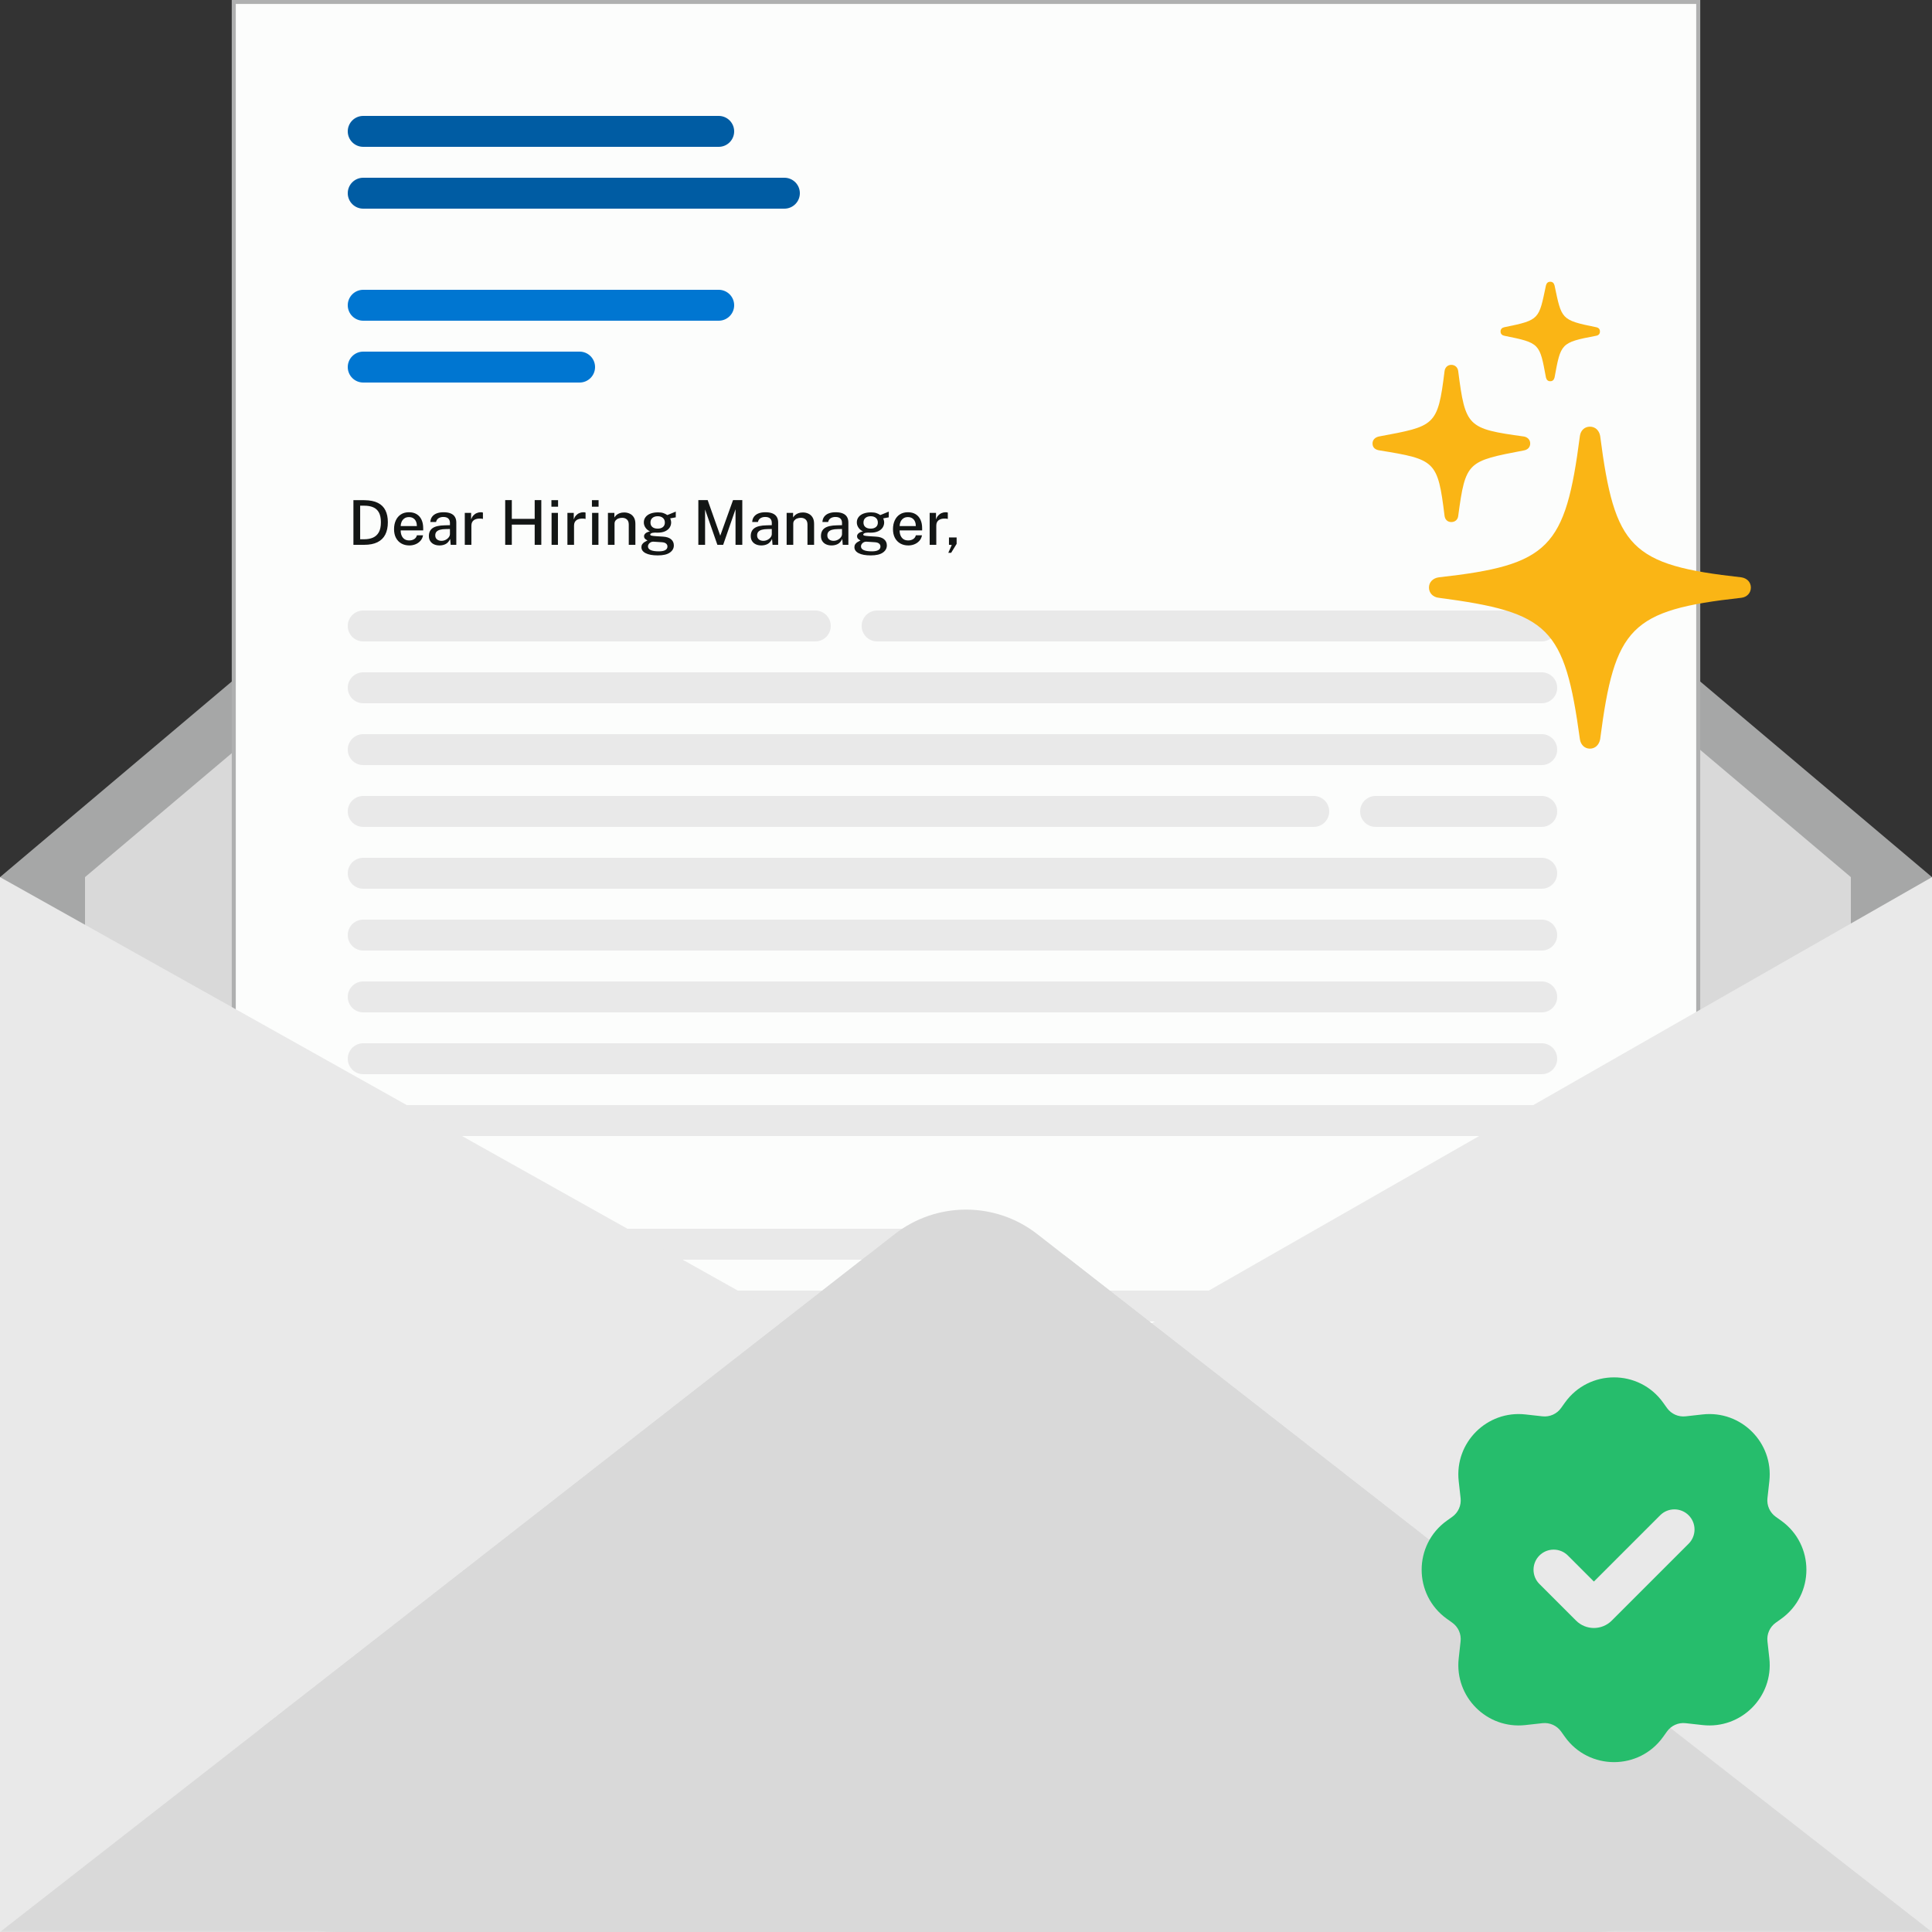 <svg width="480" height="480" viewBox="0 0 480 480" fill="none" xmlns="http://www.w3.org/2000/svg">
<rect x="0" y="0" width="480" height="480" fill="#333333" stroke="none"/>
<g clip-path="url(#clip0_17660_51066)">
<path d="M480 217.92H0V480H480V217.92Z" fill="#A6A7A7"/>
<path d="M459.84 217.92H21.12V480H459.84V217.92Z" fill="#D9D9D9"/>
<path d="M480 217.92H0L240 15.36L480 217.92Z" fill="#A6A7A7"/>
<path d="M459.84 217.92H21.12L240.48 32.64L459.84 217.92Z" fill="#D9D9D9"/>
<path d="M421.92 0.48H58.08V477.6H421.92V0.48Z" fill="#FCFDFC" stroke="#AFB0B0"/>
<path d="M87.806 135.36V124.255C87.847 124.255 87.967 124.258 88.167 124.262C88.371 124.262 88.617 124.262 88.904 124.262C89.191 124.258 89.483 124.258 89.779 124.262C90.082 124.262 90.35 124.265 90.586 124.27C91.943 124.29 93.046 124.516 93.896 124.946C94.746 125.376 95.368 125.995 95.762 126.804C96.162 127.608 96.361 128.589 96.361 129.746C96.361 130.949 96.149 131.97 95.724 132.81C95.299 133.644 94.648 134.28 93.773 134.715C92.903 135.145 91.799 135.36 90.463 135.36H87.806ZM89.48 133.978H90.478C91.318 133.978 92.048 133.842 92.667 133.571C93.292 133.294 93.776 132.849 94.119 132.234C94.462 131.615 94.633 130.788 94.633 129.754C94.633 128.74 94.469 127.933 94.142 127.334C93.814 126.731 93.343 126.298 92.728 126.036C92.119 125.771 91.385 125.637 90.524 125.637H89.48V133.978ZM101.709 135.514C100.957 135.514 100.293 135.352 99.72 135.03C99.147 134.702 98.699 134.236 98.376 133.632C98.058 133.028 97.9 132.308 97.9 131.474C97.9 130.649 98.046 129.923 98.338 129.293C98.63 128.658 99.052 128.161 99.605 127.803C100.158 127.445 100.823 127.265 101.602 127.265C102.365 127.265 103.01 127.429 103.537 127.757C104.064 128.084 104.464 128.545 104.735 129.139C105.007 129.728 105.142 130.425 105.142 131.228V131.773H99.551C99.546 132.25 99.623 132.677 99.782 133.056C99.94 133.429 100.176 133.727 100.488 133.947C100.806 134.162 101.2 134.269 101.671 134.269C102.147 134.269 102.557 134.162 102.9 133.947C103.248 133.732 103.476 133.412 103.583 132.987H105.104C105.012 133.529 104.794 133.99 104.451 134.369C104.108 134.748 103.696 135.035 103.215 135.229C102.734 135.419 102.232 135.514 101.709 135.514ZM99.551 130.706H103.576C103.576 130.291 103.504 129.915 103.361 129.577C103.218 129.234 102.997 128.965 102.7 128.771C102.408 128.571 102.04 128.471 101.594 128.471C101.138 128.471 100.76 128.581 100.458 128.801C100.155 129.021 99.928 129.303 99.774 129.646C99.625 129.989 99.551 130.342 99.551 130.706ZM109.19 135.514C108.677 135.514 108.222 135.421 107.823 135.237C107.428 135.053 107.118 134.787 106.893 134.438C106.668 134.09 106.555 133.67 106.555 133.179C106.555 132.299 106.865 131.64 107.485 131.205C108.109 130.77 109.107 130.54 110.48 130.514L111.786 130.476V129.9C111.786 129.444 111.649 129.085 111.378 128.824C111.107 128.563 110.687 128.436 110.119 128.44C109.698 128.44 109.322 128.537 108.99 128.732C108.657 128.927 108.439 129.247 108.337 129.692H106.916C106.947 129.165 107.098 128.722 107.37 128.364C107.646 128 108.024 127.726 108.506 127.542C108.987 127.357 109.551 127.265 110.196 127.265C110.922 127.265 111.519 127.365 111.985 127.565C112.451 127.76 112.796 128.046 113.022 128.425C113.252 128.804 113.368 129.265 113.368 129.807V135.36H111.97L111.847 133.901C111.549 134.51 111.173 134.933 110.718 135.168C110.262 135.398 109.752 135.514 109.19 135.514ZM109.704 134.369C109.955 134.369 110.203 134.326 110.449 134.239C110.695 134.147 110.918 134.024 111.117 133.87C111.317 133.712 111.475 133.535 111.594 133.34C111.716 133.145 111.78 132.946 111.786 132.741V131.428L110.71 131.451C110.162 131.456 109.697 131.512 109.313 131.62C108.933 131.727 108.642 131.893 108.437 132.119C108.237 132.345 108.138 132.644 108.138 133.018C108.138 133.443 108.283 133.775 108.575 134.016C108.872 134.251 109.248 134.369 109.704 134.369ZM115.474 135.36V127.419H117.048V129.047C117.182 128.658 117.366 128.333 117.601 128.072C117.842 127.806 118.121 127.606 118.438 127.473C118.756 127.334 119.091 127.265 119.444 127.265C119.552 127.265 119.655 127.273 119.752 127.288C119.849 127.299 119.925 127.319 119.982 127.35V128.932C119.916 128.901 119.828 128.881 119.721 128.87C119.618 128.86 119.529 128.852 119.452 128.847C119.104 128.821 118.787 128.84 118.5 128.901C118.213 128.963 117.965 129.065 117.755 129.208C117.55 129.351 117.391 129.539 117.279 129.769C117.171 129.999 117.117 130.271 117.117 130.583V135.36H115.474ZM125.515 135.36V124.255H127.159V128.909H132.842V124.255H134.486V135.36H132.842V130.337H127.159V135.36H125.515ZM137.037 135.36V127.419H138.619V135.36H137.037ZM136.999 125.883V124.262H138.65V125.883H136.999ZM140.974 135.36V127.419H142.549V129.047C142.681 128.658 142.866 128.333 143.102 128.072C143.342 127.806 143.621 127.606 143.939 127.473C144.256 127.334 144.592 127.265 144.945 127.265C145.052 127.265 145.154 127.273 145.252 127.288C145.349 127.299 145.426 127.319 145.482 127.35V128.932C145.415 128.901 145.329 128.881 145.221 128.87C145.119 128.86 145.029 128.852 144.953 128.847C144.604 128.821 144.286 128.84 144 128.901C143.713 128.963 143.465 129.065 143.255 129.208C143.05 129.351 142.891 129.539 142.779 129.769C142.672 129.999 142.618 130.271 142.618 130.583V135.36H140.974ZM147.102 135.36V127.419H148.684V135.36H147.102ZM147.064 125.883V124.262H148.715V125.883H147.064ZM151.039 135.36V127.419H152.644V128.563C152.772 128.348 152.944 128.146 153.159 127.956C153.378 127.767 153.647 127.614 153.965 127.496C154.288 127.378 154.659 127.319 155.079 127.319C155.575 127.319 156.034 127.419 156.453 127.619C156.879 127.813 157.218 128.121 157.475 128.54C157.731 128.955 157.859 129.492 157.859 130.153V135.36H156.215V130.33C156.215 129.761 156.062 129.339 155.754 129.062C155.452 128.786 155.06 128.648 154.579 128.648C154.257 128.648 153.95 128.701 153.658 128.809C153.366 128.916 153.131 129.081 152.951 129.3C152.772 129.516 152.682 129.787 152.682 130.115V135.36H151.039ZM163.412 137.987C162.122 137.987 161.124 137.805 160.417 137.441C159.711 137.083 159.357 136.581 159.357 135.936C159.357 135.655 159.424 135.417 159.557 135.222C159.695 135.022 159.857 134.858 160.041 134.73C160.23 134.603 160.404 134.503 160.563 134.431C160.722 134.354 160.824 134.3 160.87 134.269C160.783 134.219 160.671 134.154 160.532 134.077C160.399 133.996 160.279 133.888 160.171 133.755C160.064 133.617 160.01 133.437 160.01 133.217C160.01 132.961 160.13 132.726 160.371 132.511C160.617 132.291 160.986 132.13 161.477 132.027C160.995 131.792 160.622 131.474 160.356 131.075C160.089 130.675 159.956 130.25 159.956 129.8C159.956 129.282 160.102 128.837 160.394 128.463C160.686 128.084 161.095 127.795 161.623 127.596C162.155 127.396 162.78 127.296 163.497 127.296C164.024 127.296 164.462 127.355 164.81 127.473C165.163 127.591 165.488 127.754 165.785 127.964C165.882 127.929 166.021 127.875 166.2 127.803C166.385 127.726 166.584 127.644 166.799 127.557C167.014 127.47 167.219 127.385 167.414 127.304C167.613 127.222 167.775 127.155 167.898 127.104L167.89 128.532L166.507 128.786C166.578 128.94 166.635 129.108 166.676 129.293C166.722 129.477 166.745 129.646 166.745 129.8C166.745 130.26 166.62 130.686 166.369 131.075C166.118 131.459 165.741 131.766 165.24 131.996C164.738 132.227 164.111 132.342 163.359 132.342C163.287 132.342 163.194 132.342 163.082 132.342C162.969 132.337 162.875 132.329 162.798 132.319C162.322 132.334 161.994 132.391 161.815 132.488C161.635 132.58 161.546 132.683 161.546 132.795C161.546 132.938 161.661 133.036 161.892 133.087C162.122 133.138 162.5 133.182 163.028 133.217C163.218 133.233 163.458 133.248 163.75 133.263C164.047 133.279 164.374 133.299 164.733 133.325C165.603 133.376 166.266 133.594 166.722 133.978C167.183 134.362 167.414 134.871 167.414 135.506C167.414 136.233 167.083 136.827 166.423 137.288C165.762 137.753 164.758 137.987 163.412 137.987ZM163.697 136.98C164.397 136.98 164.927 136.878 165.286 136.673C165.644 136.474 165.824 136.174 165.824 135.775C165.824 135.478 165.709 135.234 165.478 135.045C165.248 134.856 164.902 134.746 164.442 134.715L162.322 134.577C162.112 134.566 161.901 134.612 161.692 134.715C161.487 134.818 161.318 134.961 161.185 135.145C161.052 135.324 160.985 135.524 160.985 135.744C160.985 136.143 161.205 136.448 161.646 136.658C162.086 136.873 162.769 136.98 163.697 136.98ZM163.405 131.336C163.937 131.336 164.365 131.208 164.687 130.952C165.015 130.691 165.179 130.317 165.179 129.83C165.179 129.328 165.015 128.942 164.687 128.671C164.365 128.394 163.937 128.256 163.405 128.256C162.867 128.256 162.431 128.394 162.099 128.671C161.771 128.947 161.608 129.334 161.608 129.83C161.608 130.302 161.763 130.67 162.076 130.936C162.393 131.202 162.836 131.336 163.405 131.336ZM173.501 135.36V124.255H175.82L178.946 133.087L182.118 124.255H184.422V135.36H182.74V126.513L179.668 135.36H178.232L175.175 126.582V135.36H173.501ZM189.155 135.514C188.642 135.514 188.187 135.421 187.788 135.237C187.393 135.053 187.083 134.787 186.858 134.438C186.633 134.09 186.521 133.67 186.521 133.179C186.521 132.299 186.83 131.64 187.45 131.205C188.074 130.77 189.072 130.54 190.445 130.514L191.751 130.476V129.9C191.751 129.444 191.614 129.085 191.344 128.824C191.072 128.563 190.652 128.436 190.084 128.44C189.664 128.44 189.287 128.537 188.955 128.732C188.622 128.927 188.404 129.247 188.302 129.692H186.882C186.912 129.165 187.063 128.722 187.335 128.364C187.611 128 187.989 127.726 188.471 127.542C188.952 127.357 189.516 127.265 190.161 127.265C190.888 127.265 191.484 127.365 191.95 127.565C192.416 127.76 192.762 128.046 192.987 128.425C193.218 128.804 193.333 129.265 193.333 129.807V135.36H191.935L191.812 133.901C191.514 134.51 191.138 134.933 190.683 135.168C190.227 135.398 189.717 135.514 189.155 135.514ZM189.669 134.369C189.92 134.369 190.169 134.326 190.414 134.239C190.66 134.147 190.883 134.024 191.082 133.87C191.282 133.712 191.441 133.535 191.559 133.34C191.681 133.145 191.745 132.946 191.751 132.741V131.428L190.675 131.451C190.127 131.456 189.662 131.512 189.278 131.62C188.898 131.727 188.607 131.893 188.402 132.119C188.202 132.345 188.103 132.644 188.103 133.018C188.103 133.443 188.249 133.775 188.54 134.016C188.837 134.251 189.213 134.369 189.669 134.369ZM195.439 135.36V127.419H197.044V128.563C197.172 128.348 197.344 128.146 197.559 127.956C197.778 127.767 198.047 127.614 198.365 127.496C198.688 127.378 199.059 127.319 199.479 127.319C199.975 127.319 200.434 127.419 200.853 127.619C201.279 127.813 201.618 128.121 201.875 128.54C202.131 128.955 202.259 129.492 202.259 130.153V135.36H200.615V130.33C200.615 129.761 200.462 129.339 200.154 129.062C199.852 128.786 199.46 128.648 198.979 128.648C198.657 128.648 198.35 128.701 198.058 128.809C197.766 128.916 197.531 129.081 197.351 129.3C197.172 129.516 197.082 129.787 197.082 130.115V135.36H195.439ZM206.6 135.514C206.087 135.514 205.632 135.421 205.233 135.237C204.838 135.053 204.528 134.787 204.304 134.438C204.078 134.09 203.966 133.67 203.966 133.179C203.966 132.299 204.275 131.64 204.895 131.205C205.519 130.77 206.517 130.54 207.89 130.514L209.196 130.476V129.9C209.196 129.444 209.059 129.085 208.789 128.824C208.517 128.563 208.097 128.436 207.529 128.44C207.109 128.44 206.732 128.537 206.4 128.732C206.067 128.927 205.849 129.247 205.747 129.692H204.327C204.357 129.165 204.508 128.722 204.78 128.364C205.056 128 205.434 127.726 205.916 127.542C206.397 127.357 206.961 127.265 207.606 127.265C208.333 127.265 208.929 127.365 209.395 127.565C209.861 127.76 210.207 128.046 210.432 128.425C210.663 128.804 210.778 129.265 210.778 129.807V135.36H209.38L209.257 133.901C208.96 134.51 208.583 134.933 208.128 135.168C207.672 135.398 207.162 135.514 206.6 135.514ZM207.114 134.369C207.365 134.369 207.614 134.326 207.859 134.239C208.105 134.147 208.328 134.024 208.528 133.87C208.727 133.712 208.886 133.535 209.004 133.34C209.127 133.145 209.19 132.946 209.196 132.741V131.428L208.121 131.451C207.572 131.456 207.107 131.512 206.723 131.62C206.344 131.727 206.052 131.893 205.847 132.119C205.648 132.345 205.548 132.644 205.548 133.018C205.548 133.443 205.694 133.775 205.985 134.016C206.282 134.251 206.658 134.369 207.114 134.369ZM216.332 137.987C215.042 137.987 214.044 137.805 213.337 137.441C212.631 137.083 212.277 136.581 212.277 135.936C212.277 135.655 212.344 135.417 212.477 135.222C212.615 135.022 212.777 134.858 212.961 134.73C213.15 134.603 213.324 134.503 213.483 134.431C213.642 134.354 213.744 134.3 213.79 134.269C213.703 134.219 213.591 134.154 213.452 134.077C213.319 133.996 213.199 133.888 213.091 133.755C212.984 133.617 212.93 133.437 212.93 133.217C212.93 132.961 213.05 132.726 213.291 132.511C213.537 132.291 213.906 132.13 214.397 132.027C213.915 131.792 213.542 131.474 213.276 131.075C213.009 130.675 212.876 130.25 212.876 129.8C212.876 129.282 213.022 128.837 213.314 128.463C213.606 128.084 214.015 127.795 214.543 127.596C215.075 127.396 215.7 127.296 216.417 127.296C216.944 127.296 217.382 127.355 217.73 127.473C218.083 127.591 218.408 127.754 218.706 127.964C218.802 127.929 218.941 127.875 219.12 127.803C219.305 127.726 219.504 127.644 219.719 127.557C219.934 127.47 220.139 127.385 220.334 127.304C220.533 127.222 220.695 127.155 220.818 127.104L220.81 128.532L219.427 128.786C219.498 128.94 219.555 129.108 219.596 129.293C219.642 129.477 219.666 129.646 219.666 129.8C219.666 130.26 219.54 130.686 219.289 131.075C219.038 131.459 218.661 131.766 218.16 131.996C217.658 132.227 217.031 132.342 216.279 132.342C216.207 132.342 216.114 132.342 216.002 132.342C215.889 132.337 215.795 132.329 215.718 132.319C215.242 132.334 214.914 132.391 214.735 132.488C214.555 132.58 214.466 132.683 214.466 132.795C214.466 132.938 214.581 133.036 214.812 133.087C215.042 133.138 215.42 133.182 215.948 133.217C216.137 133.233 216.378 133.248 216.67 133.263C216.967 133.279 217.294 133.299 217.653 133.325C218.523 133.376 219.186 133.594 219.642 133.978C220.103 134.362 220.334 134.871 220.334 135.506C220.334 136.233 220.003 136.827 219.343 137.288C218.682 137.753 217.678 137.987 216.332 137.987ZM216.617 136.98C217.317 136.98 217.847 136.878 218.206 136.673C218.564 136.474 218.744 136.174 218.744 135.775C218.744 135.478 218.629 135.234 218.398 135.045C218.168 134.856 217.822 134.746 217.362 134.715L215.242 134.577C215.032 134.566 214.821 134.612 214.612 134.715C214.407 134.818 214.238 134.961 214.105 135.145C213.972 135.324 213.906 135.524 213.906 135.744C213.906 136.143 214.125 136.448 214.566 136.658C215.006 136.873 215.689 136.98 216.617 136.98ZM216.325 131.336C216.857 131.336 217.285 131.208 217.607 130.952C217.935 130.691 218.099 130.317 218.099 129.83C218.099 129.328 217.935 128.942 217.607 128.671C217.285 128.394 216.857 128.256 216.325 128.256C215.787 128.256 215.351 128.394 215.019 128.671C214.691 128.947 214.528 129.334 214.528 129.83C214.528 130.302 214.683 130.67 214.996 130.936C215.313 131.202 215.756 131.336 216.325 131.336ZM225.669 135.514C224.917 135.514 224.253 135.352 223.68 135.03C223.107 134.702 222.659 134.236 222.336 133.632C222.018 133.028 221.86 132.308 221.86 131.474C221.86 130.649 222.006 129.923 222.298 129.293C222.59 128.658 223.012 128.161 223.565 127.803C224.118 127.445 224.783 127.265 225.562 127.265C226.325 127.265 226.97 127.429 227.497 127.757C228.024 128.084 228.424 128.545 228.695 129.139C228.967 129.728 229.102 130.425 229.102 131.228V131.773H223.511C223.506 132.25 223.583 132.677 223.742 133.056C223.9 133.429 224.136 133.727 224.448 133.947C224.766 134.162 225.16 134.269 225.631 134.269C226.107 134.269 226.517 134.162 226.86 133.947C227.208 133.732 227.436 133.412 227.543 132.987H229.064C228.972 133.529 228.754 133.99 228.411 134.369C228.068 134.748 227.656 135.035 227.175 135.229C226.694 135.419 226.192 135.514 225.669 135.514ZM223.511 130.706H227.536C227.536 130.291 227.464 129.915 227.321 129.577C227.178 129.234 226.957 128.965 226.66 128.771C226.368 128.571 226 128.471 225.554 128.471C225.098 128.471 224.72 128.581 224.418 128.801C224.115 129.021 223.888 129.303 223.734 129.646C223.585 129.989 223.511 130.342 223.511 130.706ZM230.974 135.36V127.419H232.549V129.047C232.681 128.658 232.866 128.333 233.102 128.072C233.342 127.806 233.621 127.606 233.939 127.473C234.256 127.334 234.592 127.265 234.945 127.265C235.052 127.265 235.154 127.273 235.252 127.288C235.349 127.299 235.426 127.319 235.482 127.35V128.932C235.415 128.901 235.329 128.881 235.221 128.87C235.119 128.86 235.029 128.852 234.953 128.847C234.604 128.821 234.286 128.84 234 128.901C233.713 128.963 233.465 129.065 233.255 129.208C233.05 129.351 232.891 129.539 232.779 129.769C232.672 129.999 232.618 130.271 232.618 130.583V135.36H230.974ZM235.599 137.349L236.466 135.398L235.768 135.352V133.524H237.672V135.122L236.305 137.349H235.599Z" fill="#131615"/>
<path d="M178.56 28.8H90.24C88.12 28.8 86.4 30.519 86.4 32.64C86.4 34.761 88.12 36.48 90.24 36.48H178.56C180.681 36.48 182.4 34.761 182.4 32.64C182.4 30.519 180.681 28.8 178.56 28.8Z" fill="#005CA3"/>
<path d="M194.88 44.16H90.24C88.12 44.16 86.4 45.879 86.4 48C86.4 50.121 88.12 51.84 90.24 51.84H194.88C197.001 51.84 198.72 50.121 198.72 48C198.72 45.879 197.001 44.16 194.88 44.16Z" fill="#005CA3"/>
<path d="M178.56 72H90.24C88.12 72 86.4 73.719 86.4 75.84C86.4 77.961 88.12 79.68 90.24 79.68H178.56C180.681 79.68 182.4 77.961 182.4 75.84C182.4 73.719 180.681 72 178.56 72Z" fill="#0076D1"/>
<path d="M202.56 151.68H90.24C88.12 151.68 86.4 153.399 86.4 155.52C86.4 157.641 88.12 159.36 90.24 159.36H202.56C204.681 159.36 206.4 157.641 206.4 155.52C206.4 153.399 204.681 151.68 202.56 151.68Z" fill="#E9E9E9"/>
<path d="M383.04 151.68H217.92C215.799 151.68 214.08 153.399 214.08 155.52C214.08 157.641 215.799 159.36 217.92 159.36H383.04C385.161 159.36 386.88 157.641 386.88 155.52C386.88 153.399 385.161 151.68 383.04 151.68Z" fill="#E9E9E9"/>
<path d="M383.04 167.04H90.24C88.12 167.04 86.4 168.759 86.4 170.88C86.4 173.001 88.12 174.72 90.24 174.72H383.04C385.161 174.72 386.88 173.001 386.88 170.88C386.88 168.759 385.161 167.04 383.04 167.04Z" fill="#E9E9E9"/>
<path d="M383.04 182.4H90.24C88.12 182.4 86.4 184.119 86.4 186.24C86.4 188.361 88.12 190.08 90.24 190.08H383.04C385.161 190.08 386.88 188.361 386.88 186.24C386.88 184.119 385.161 182.4 383.04 182.4Z" fill="#E9E9E9"/>
<path d="M383.04 213.12H90.24C88.12 213.12 86.4 214.839 86.4 216.96C86.4 219.081 88.12 220.8 90.24 220.8H383.04C385.161 220.8 386.88 219.081 386.88 216.96C386.88 214.839 385.161 213.12 383.04 213.12Z" fill="#E9E9E9"/>
<path d="M383.04 228.48H90.24C88.12 228.48 86.4 230.199 86.4 232.32C86.4 234.441 88.12 236.16 90.24 236.16H383.04C385.161 236.16 386.88 234.441 386.88 232.32C386.88 230.199 385.161 228.48 383.04 228.48Z" fill="#E9E9E9"/>
<path d="M383.04 243.84H90.24C88.12 243.84 86.4 245.559 86.4 247.68C86.4 249.801 88.12 251.52 90.24 251.52H383.04C385.161 251.52 386.88 249.801 386.88 247.68C386.88 245.559 385.161 243.84 383.04 243.84Z" fill="#E9E9E9"/>
<path d="M383.04 259.2H90.24C88.12 259.2 86.4 260.919 86.4 263.04C86.4 265.161 88.12 266.88 90.24 266.88H383.04C385.161 266.88 386.88 265.161 386.88 263.04C386.88 260.919 385.161 259.2 383.04 259.2Z" fill="#E9E9E9"/>
<path d="M383.04 274.56H90.24C88.12 274.56 86.4 276.279 86.4 278.4C86.4 280.521 88.12 282.24 90.24 282.24H383.04C385.161 282.24 386.88 280.521 386.88 278.4C386.88 276.279 385.161 274.56 383.04 274.56Z" fill="#E9E9E9"/>
<path d="M252.48 305.28H90.24C88.12 305.28 86.4 306.999 86.4 309.12C86.4 311.241 88.12 312.96 90.24 312.96H252.48C254.601 312.96 256.32 311.241 256.32 309.12C256.32 306.999 254.601 305.28 252.48 305.28Z" fill="#E9E9E9"/>
<path d="M383.04 320.64H90.24C88.12 320.64 86.4 322.359 86.4 324.48C86.4 326.601 88.12 328.32 90.24 328.32H383.04C385.161 328.32 386.88 326.601 386.88 324.48C386.88 322.359 385.161 320.64 383.04 320.64Z" fill="#E9E9E9"/>
<path d="M383.04 351.36H90.24C88.12 351.36 86.4 353.079 86.4 355.2C86.4 357.321 88.12 359.04 90.24 359.04H383.04C385.161 359.04 386.88 357.321 386.88 355.2C386.88 353.079 385.161 351.36 383.04 351.36Z" fill="#E9E9E9"/>
<path d="M383.04 366.72H90.24C88.12 366.72 86.4 368.439 86.4 370.56C86.4 372.681 88.12 374.4 90.24 374.4H383.04C385.161 374.4 386.88 372.681 386.88 370.56C386.88 368.439 385.161 366.72 383.04 366.72Z" fill="#E9E9E9"/>
<path d="M383.04 382.08H90.24C88.12 382.08 86.4 383.799 86.4 385.92C86.4 388.041 88.12 389.76 90.24 389.76H383.04C385.161 389.76 386.88 388.041 386.88 385.92C386.88 383.799 385.161 382.08 383.04 382.08Z" fill="#E9E9E9"/>
<path d="M124.8 336H90.24C88.12 336 86.4 337.719 86.4 339.84C86.4 341.961 88.12 343.68 90.24 343.68H124.8C126.921 343.68 128.64 341.961 128.64 339.84C128.64 337.719 126.921 336 124.8 336Z" fill="#E9E9E9"/>
<path d="M383.04 336H140.16C138.04 336 136.32 337.719 136.32 339.84C136.32 341.961 138.04 343.68 140.16 343.68H383.04C385.161 343.68 386.88 341.961 386.88 339.84C386.88 337.719 385.161 336 383.04 336Z" fill="#E9E9E9"/>
<path d="M326.4 197.76H90.24C88.12 197.76 86.4 199.479 86.4 201.6C86.4 203.721 88.12 205.44 90.24 205.44H326.4C328.521 205.44 330.24 203.721 330.24 201.6C330.24 199.479 328.521 197.76 326.4 197.76Z" fill="#E9E9E9"/>
<path d="M383.04 197.76H341.76C339.639 197.76 337.92 199.479 337.92 201.6C337.92 203.721 339.639 205.44 341.76 205.44H383.04C385.161 205.44 386.88 203.721 386.88 201.6C386.88 199.479 385.161 197.76 383.04 197.76Z" fill="#E9E9E9"/>
<path d="M144 87.36H90.24C88.12 87.36 86.4 89.079 86.4 91.2C86.4 93.321 88.12 95.04 90.24 95.04H144C146.121 95.04 147.84 93.321 147.84 91.2C147.84 89.079 146.121 87.36 144 87.36Z" fill="#0076D1"/>
<path d="M385.154 94.715C385.765 94.715 386.07 94.36 386.222 93.8C387.797 85.308 387.695 85.104 396.537 83.426C397.146 83.324 397.501 82.969 397.501 82.358C397.501 81.748 397.146 81.392 396.537 81.29C387.746 79.51 388 79.307 386.222 70.916C386.07 70.357 385.765 70 385.154 70C384.545 70 384.24 70.357 384.088 70.916C382.309 79.307 382.615 79.51 373.773 81.29C373.214 81.392 372.808 81.748 372.808 82.358C372.808 82.969 373.214 83.324 373.773 83.426C382.615 85.206 382.513 85.308 384.088 93.8C384.24 94.36 384.545 94.715 385.154 94.715ZM360.563 129.703C361.527 129.703 362.188 129.094 362.29 128.178C364.119 114.6 364.577 114.6 378.601 111.905C379.515 111.752 380.176 111.142 380.176 110.175C380.176 109.26 379.515 108.599 378.601 108.447C364.577 106.514 364.068 106.056 362.29 92.224C362.188 91.309 361.527 90.648 360.563 90.648C359.647 90.648 358.987 91.309 358.885 92.274C357.208 105.904 356.497 105.853 342.575 108.447C341.661 108.65 341 109.26 341 110.175C341 111.192 341.661 111.752 342.778 111.905C356.599 114.143 357.208 114.498 358.885 128.077C358.987 129.094 359.647 129.703 360.563 129.703ZM395.012 186C396.333 186 397.299 185.033 397.553 183.661C401.16 155.793 405.072 151.572 432.612 148.52C434.035 148.367 435 147.299 435 145.977C435 144.655 434.035 143.637 432.612 143.435C405.072 140.383 401.16 136.162 397.553 108.294C397.299 106.921 396.333 106.006 395.012 106.006C393.691 106.006 392.725 106.921 392.523 108.294C388.915 136.162 384.952 140.383 357.463 143.435C355.989 143.637 355.024 144.655 355.024 145.977C355.024 147.299 355.989 148.367 357.463 148.52C384.901 152.131 388.711 155.843 392.523 183.661C392.725 185.033 393.691 186 395.012 186Z" fill="#FAB515"/>
<path d="M0 217.92L242.4 353.76L480 217.92V480H0V217.92Z" fill="#E9E9E9"/>
<path d="M396.25 480H83.75C56.348 480 44.431 445.344 66.037 428.491L222.287 306.616C232.699 298.495 247.301 298.495 257.713 306.616L413.963 428.491C435.569 445.344 423.652 480 396.25 480Z" fill="#D9D9D9"/>
<mask id="mask0_17660_51066" style="mask-type:luminance" maskUnits="userSpaceOnUse" x="0" y="312" width="480" height="168">
<path d="M480 312H0V480H480V312Z" fill="white"/>
</mask>
<g mask="url(#mask0_17660_51066)">
<path d="M480 480H0L240 292.8L480 480Z" fill="#D9D9D9"/>
</g>
<g clip-path="url(#clip1_17660_51066)">
<path fill-rule="evenodd" clip-rule="evenodd" d="M388.794 348.486C394.776 340.111 407.224 340.111 413.206 348.486L414.159 349.819C415.211 351.293 416.979 352.083 418.779 351.883L423.024 351.411C432.578 350.349 440.651 358.422 439.589 367.976L439.118 372.221C438.918 374.021 439.707 375.789 441.181 376.842L442.514 377.794C450.889 383.776 450.889 396.223 442.514 402.206L441.181 403.158C439.707 404.211 438.918 405.979 439.118 407.779L439.589 412.024C440.651 421.578 432.578 429.65 423.024 428.589L418.779 428.118C416.979 427.918 415.211 428.707 414.159 430.181L413.206 431.514C407.224 439.889 394.777 439.889 388.794 431.514L387.842 430.181C386.789 428.707 385.021 427.918 383.221 428.118L378.976 428.589C369.422 429.65 361.35 421.578 362.411 412.024L362.883 407.779C363.083 405.979 362.294 404.211 360.82 403.158L359.486 402.206C351.111 396.223 351.111 383.776 359.486 377.794L360.82 376.842C362.294 375.789 363.083 374.021 362.883 372.221L362.411 367.976C361.35 358.422 369.422 350.349 378.976 351.411L383.221 351.883C385.021 352.083 386.789 351.293 387.842 349.819L388.794 348.486ZM419.536 376.464C421.488 378.417 421.488 381.583 419.536 383.535L400.441 402.63C397.989 405.083 394.012 405.083 391.559 402.63L382.465 393.535C380.512 391.583 380.512 388.417 382.465 386.464C384.418 384.512 387.583 384.512 389.536 386.464L396 392.929L412.465 376.464C414.417 374.512 417.583 374.512 419.536 376.464Z" fill="#26BD6C"/>
</g>
</g>
<defs>
<clipPath id="clip0_17660_51066">
<rect width="480" height="480" fill="white"/>
</clipPath>
<clipPath id="clip1_17660_51066">
<rect width="120" height="120" fill="white" transform="translate(341 330)"/>
</clipPath>
</defs>
</svg>
